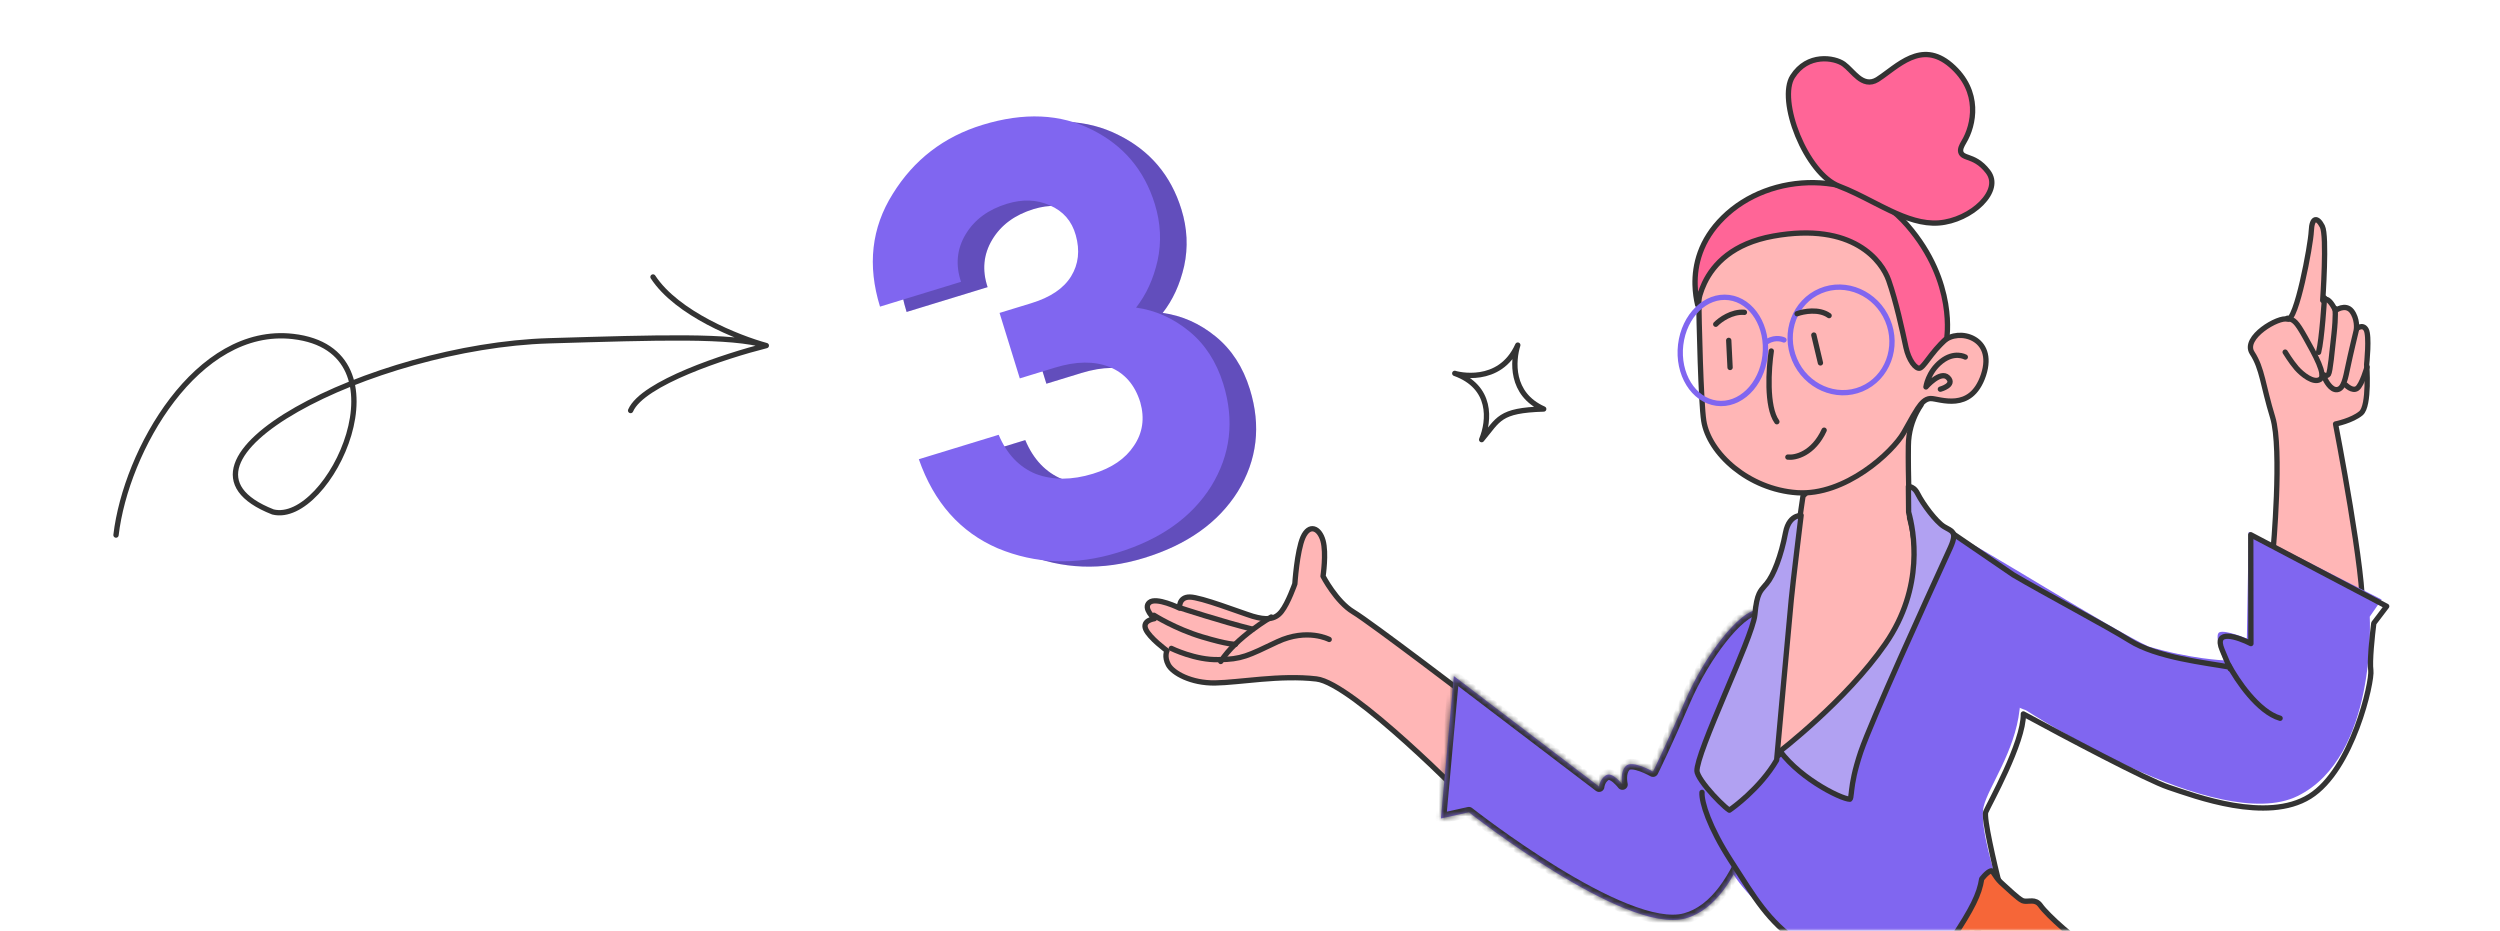 <?xml version="1.0" encoding="UTF-8"?> <svg xmlns="http://www.w3.org/2000/svg" width="470" height="175" viewBox="0 0 470 175" fill="none"> <mask id="mask0_541_1416" style="mask-type:alpha" maskUnits="userSpaceOnUse" x="0" y="0" width="470" height="175"> <path d="M0 8C0 3.582 3.582 0 8 0H462C466.418 0 470 3.582 470 8V175H0V8Z" fill="#F6F6FB"></path> </mask> <g mask="url(#mask0_541_1416)"> <mask id="mask1_541_1416" style="mask-type:alpha" maskUnits="userSpaceOnUse" x="211" y="1" width="264" height="214"> <ellipse cx="133.5" cy="104" rx="133.5" ry="104" transform="matrix(0.957 -0.288 0.288 0.958 185 46.999)" fill="#C4C4C4"></ellipse> </mask> <g mask="url(#mask1_541_1416)"> <path d="M243.433 109.758C243.433 109.758 243.824 103.618 244.96 101.012C246.145 98.385 248.055 99.245 248.729 101.66C249.383 104.027 248.731 108.324 248.731 108.324C248.731 108.324 251.218 113.134 254.433 115.051C257.648 116.967 278.006 132.498 278.006 132.498C278.006 132.498 286.218 139.198 284.711 143.914C283.204 148.63 276.224 150.832 276.224 150.832C276.224 150.832 254.27 128.392 247.478 127.642C240.666 126.843 232.927 128.332 228.426 128.395C223.925 128.457 220.475 126.525 219.65 124.978C218.826 123.43 219.393 122.329 219.393 122.329C219.393 122.329 216.09 119.932 215.391 118.274C214.692 116.616 217.03 116.317 217.03 116.317C217.03 116.317 214.814 114.323 216.088 113.268C217.342 112.163 221.748 114.324 221.748 114.324C221.748 114.324 221.551 112.224 223.679 112.244C225.808 112.264 233.082 115.108 235.519 115.86C237.936 116.563 239.662 116.58 240.925 114.955C242.16 113.399 243.433 109.758 243.433 109.758Z" fill="#FFB6B6" stroke="#333333" stroke-linecap="round" stroke-linejoin="round"></path> <path d="M249.887 120.214C249.887 120.214 245.781 118.037 240.169 120.645C234.578 123.304 233.455 123.956 229.115 124.011C224.75 124.137 220.21 121.897 220.21 121.897" stroke="#333333" stroke-miterlimit="10" stroke-linecap="round" stroke-linejoin="round"></path> <path d="M216.948 115.67C216.948 115.67 220.934 118.208 225.947 119.716C230.96 121.224 232.276 121.136 232.276 121.136" stroke="#333333" stroke-miterlimit="10" stroke-linecap="round" stroke-linejoin="round"></path> <path d="M221.869 114.281C221.869 114.281 229.7 116.853 235.499 118.293" stroke="#333333" stroke-miterlimit="10" stroke-linecap="round" stroke-linejoin="round"></path> <path d="M239.002 116C239.002 116 232.315 119.862 229.502 124.356" stroke="#333333" stroke-miterlimit="10" stroke-linecap="round" stroke-linejoin="round"></path> <path d="M427.326 103.663C427.326 103.663 429.081 84.395 427.258 78.454C425.414 72.465 425.324 69.29 423.412 66.37C421.499 63.45 428.435 59.43 430.043 60.012C431.699 60.574 434.407 46.123 434.523 43.436C434.639 40.748 435.671 40.771 436.596 42.56C437.52 44.349 436.668 56.468 436.668 56.468C436.668 56.468 437.585 55.277 439.064 58.38C439.064 58.38 440.931 57.018 442.111 58.47C443.243 59.942 443.012 61.818 443.012 61.818C443.012 61.818 444.177 60.809 444.834 61.965C445.492 63.121 444.93 68.521 444.93 68.521C444.93 68.521 445.539 76.294 443.857 77.693C442.176 79.092 439.086 79.709 439.086 79.709C439.086 79.709 444.792 109.132 444.064 114.946C443.335 120.76 436.499 120.437 433.566 118.464C430.654 116.539 427.565 116.755 427.326 103.663Z" fill="#FFB6B6" stroke="#333333" stroke-linecap="round" stroke-linejoin="round"></path> <path d="M430.054 59.823C431.281 60.145 431.667 60.34 433.442 63.514C435.216 66.689 437.385 70.537 436.189 71.323C434.947 72.128 432.8 70.4 431.756 69.216C430.691 67.984 429.611 66.198 429.611 66.198" stroke="#333333" stroke-miterlimit="10" stroke-linecap="round" stroke-linejoin="round"></path> <path d="M437.002 56C437.002 56 436.532 63.81 435.893 66.239" stroke="#333333" stroke-miterlimit="10" stroke-linecap="round" stroke-linejoin="round"></path> <path d="M439.002 58C439.002 58 439.162 59.423 438.799 62.739C438.436 66.054 438.093 69.821 437.755 70.366C437.417 70.912 436.606 70.335 436.606 70.335" stroke="#333333" stroke-miterlimit="10" stroke-linecap="round" stroke-linejoin="round"></path> <path d="M443.002 62C443.002 62 441.826 66.867 441.408 68.921C440.959 71.045 440.614 73.125 439.382 73.247C438.171 73.418 437.192 71.385 437.192 71.385" stroke="#333333" stroke-miterlimit="10" stroke-linecap="round" stroke-linejoin="round"></path> <path d="M445.002 69C445.002 69 444.046 72.37 443.145 73.015C442.244 73.66 441 72.377 441 72.377" stroke="#333333" stroke-miterlimit="10" stroke-linecap="round" stroke-linejoin="round"></path> <path d="M336.508 111.573C336.508 111.573 321.03 140.977 319.542 145.474C318.053 149.97 320.672 156.997 326.405 165.153C332.139 173.31 350.893 187.136 350.893 187.136C350.893 187.136 364.262 185.69 366.904 179.04C372.604 173.106 375.363 165.463 375.363 165.463C375.363 165.463 372.031 155.382 372.923 151.649C373.816 147.916 378.787 141.387 379.679 133.431C380.734 126.274 377.198 109.454 372.363 105.468C367.499 101.551 365.342 100.244 358.249 102.331C351.177 104.466 336.508 111.573 336.508 111.573Z" fill="#8066F0"></path> <path d="M422.754 99.98L447.745 112.709L445.512 115.934C445.512 115.934 446.977 142.266 431.94 149.66C416.902 157.054 380.876 133.521 380.876 133.521C380.876 133.521 368.192 129.343 366.531 120.157C364.918 110.95 365.412 100.886 366.795 100.128C371.876 102.504 396.786 118.241 403.906 121.536C411.807 123.89 418.107 124.148 418.107 124.148C418.107 124.148 416.108 119.356 417.263 118.868C418.419 118.379 422.408 120.047 422.408 120.047L422.754 99.98Z" fill="#8066F0"></path> <mask id="path-16-inside-1_541_1416" fill="white"> <path d="M330.379 114.644C327.016 114.9 320.55 123.049 316.786 131.803C313.022 140.557 310.768 145.062 310.768 145.062C310.768 145.062 306.859 142.811 305.66 144.017C304.462 145.222 305.02 147.491 305.02 147.491C305.02 147.491 303.086 144.93 301.859 145.798C300.68 146.645 300.634 147.887 300.634 147.887L273.32 127.104L270.892 153.873L276.145 152.701C276.145 152.701 305.455 175.787 316.831 172.67C328.207 169.553 331.842 147.807 333.949 139.17C336.096 130.633 335.78 114.226 330.379 114.644Z"></path> </mask> <path d="M330.379 114.644C327.016 114.9 320.55 123.049 316.786 131.803C313.022 140.557 310.768 145.062 310.768 145.062C310.768 145.062 306.859 142.811 305.66 144.017C304.462 145.222 305.02 147.491 305.02 147.491C305.02 147.491 303.086 144.93 301.859 145.798C300.68 146.645 300.634 147.887 300.634 147.887L273.32 127.104L270.892 153.873L276.145 152.701C276.145 152.701 305.455 175.787 316.831 172.67C328.207 169.553 331.842 147.807 333.949 139.17C336.096 130.633 335.78 114.226 330.379 114.644Z" fill="#8066F0"></path> <path d="M330.379 114.644L330.456 115.641L330.455 115.641L330.379 114.644ZM310.768 145.062L311.662 145.51C311.538 145.756 311.319 145.941 311.055 146.02C310.792 146.099 310.507 146.067 310.269 145.929L310.768 145.062ZM305.02 147.491L305.99 147.251C306.104 147.712 305.878 148.19 305.449 148.394C305.021 148.598 304.508 148.473 304.222 148.094L305.02 147.491ZM301.859 145.798L301.276 144.985L301.282 144.981L301.859 145.798ZM300.634 147.887L301.634 147.923C301.62 148.297 301.4 148.631 301.062 148.791C300.725 148.951 300.326 148.91 300.029 148.684L300.634 147.887ZM273.32 127.104L272.324 127.014C272.357 126.651 272.584 126.335 272.917 126.188C273.249 126.042 273.636 126.087 273.925 126.307L273.32 127.104ZM270.892 153.873L271.109 154.849C270.797 154.918 270.471 154.835 270.232 154.624C269.992 154.413 269.867 154.101 269.896 153.783L270.892 153.873ZM276.145 152.701L275.928 151.725C276.222 151.66 276.528 151.729 276.764 151.915L276.145 152.701ZM333.949 139.17L332.977 138.934L332.979 138.927L333.949 139.17ZM330.455 115.641C329.935 115.681 329.103 116.067 328.001 116.974C326.935 117.852 325.742 119.111 324.516 120.658C322.065 123.75 319.552 127.899 317.704 132.198L315.868 131.408C317.783 126.952 320.386 122.65 322.95 119.415C324.231 117.799 325.521 116.426 326.731 115.43C327.904 114.464 329.142 113.735 330.304 113.647L330.455 115.641ZM317.704 132.198C315.818 136.584 314.31 139.908 313.272 142.137C312.753 143.252 312.351 144.093 312.079 144.656C311.943 144.938 311.839 145.15 311.769 145.293C311.734 145.364 311.707 145.418 311.689 145.454C311.68 145.472 311.674 145.486 311.669 145.495C311.667 145.5 311.665 145.503 311.664 145.506C311.663 145.507 311.663 145.508 311.662 145.508C311.662 145.509 311.662 145.509 311.662 145.509C311.662 145.509 311.662 145.509 311.662 145.509C311.662 145.51 311.662 145.51 310.768 145.062C309.874 144.615 309.874 144.615 309.874 144.615C309.874 144.615 309.874 144.615 309.874 144.615C309.874 144.615 309.874 144.615 309.874 144.614C309.874 144.614 309.875 144.613 309.875 144.612C309.876 144.61 309.878 144.607 309.88 144.603C309.884 144.595 309.89 144.582 309.899 144.565C309.915 144.531 309.941 144.479 309.975 144.41C310.043 144.272 310.145 144.064 310.279 143.786C310.547 143.232 310.944 142.399 311.459 141.293C312.489 139.081 313.99 135.776 315.868 131.408L317.704 132.198ZM310.768 145.062C310.269 145.929 310.269 145.929 310.269 145.929C310.269 145.929 310.269 145.929 310.269 145.929C310.269 145.929 310.269 145.929 310.269 145.929C310.269 145.929 310.269 145.929 310.268 145.929C310.267 145.928 310.265 145.927 310.262 145.926C310.257 145.922 310.248 145.917 310.235 145.91C310.21 145.896 310.171 145.875 310.121 145.847C310.02 145.793 309.873 145.715 309.692 145.624C309.327 145.442 308.837 145.216 308.32 145.027C307.793 144.834 307.29 144.7 306.886 144.669C306.451 144.635 306.356 144.735 306.369 144.722L304.952 143.311C305.564 142.696 306.408 142.625 307.042 142.674C307.709 142.726 308.408 142.929 309.007 143.148C309.617 143.371 310.179 143.632 310.585 143.834C310.789 143.936 310.956 144.025 311.074 144.088C311.133 144.12 311.179 144.146 311.212 144.164C311.228 144.173 311.241 144.181 311.25 144.186C311.255 144.189 311.259 144.191 311.261 144.192C311.263 144.193 311.264 144.194 311.265 144.194C311.265 144.194 311.266 144.195 311.266 144.195C311.266 144.195 311.266 144.195 311.266 144.195C311.267 144.195 311.267 144.195 310.768 145.062ZM306.369 144.722C306.044 145.049 305.899 145.594 305.89 146.22C305.886 146.513 305.912 146.779 305.941 146.973C305.955 147.069 305.968 147.145 305.978 147.194C305.983 147.218 305.987 147.235 305.989 147.245C305.99 147.25 305.991 147.253 305.991 147.254C305.991 147.255 305.991 147.255 305.991 147.254C305.991 147.254 305.991 147.254 305.991 147.253C305.991 147.253 305.991 147.253 305.991 147.252C305.991 147.252 305.991 147.252 305.991 147.252C305.991 147.251 305.99 147.251 305.02 147.491C304.049 147.73 304.049 147.73 304.049 147.73C304.049 147.73 304.049 147.729 304.049 147.729C304.049 147.729 304.048 147.728 304.048 147.728C304.048 147.726 304.048 147.725 304.047 147.724C304.047 147.721 304.046 147.718 304.045 147.714C304.043 147.706 304.041 147.697 304.038 147.685C304.033 147.661 304.026 147.628 304.018 147.588C304.002 147.508 303.982 147.397 303.962 147.262C303.923 146.993 303.885 146.617 303.891 146.192C303.903 145.382 304.078 144.19 304.952 143.311L306.369 144.722ZM305.02 147.491C304.222 148.094 304.222 148.094 304.222 148.094C304.222 148.094 304.222 148.094 304.222 148.094C304.222 148.095 304.223 148.095 304.223 148.095C304.223 148.095 304.223 148.095 304.223 148.095C304.223 148.095 304.222 148.094 304.221 148.093C304.219 148.09 304.215 148.085 304.209 148.078C304.198 148.063 304.181 148.041 304.157 148.012C304.11 147.953 304.039 147.868 303.95 147.767C303.769 147.563 303.525 147.31 303.259 147.087C302.981 146.855 302.736 146.706 302.554 146.645C302.47 146.617 302.429 146.618 302.423 146.618C302.421 146.619 302.424 146.619 302.43 146.616C302.437 146.614 302.439 146.612 302.436 146.614L301.282 144.981C301.929 144.524 302.638 144.564 303.187 144.747C303.713 144.922 304.182 145.251 304.54 145.551C304.91 145.86 305.227 146.192 305.447 146.441C305.559 146.567 305.648 146.675 305.712 146.753C305.743 146.792 305.768 146.824 305.786 146.847C305.795 146.858 305.802 146.867 305.807 146.874C305.81 146.878 305.812 146.881 305.814 146.883C305.815 146.884 305.816 146.885 305.816 146.886C305.816 146.886 305.817 146.886 305.817 146.887C305.817 146.887 305.817 146.887 305.817 146.887C305.817 146.887 305.818 146.888 305.02 147.491ZM302.442 146.61C302.044 146.896 301.844 147.241 301.739 147.516C301.686 147.655 301.658 147.774 301.645 147.852C301.638 147.89 301.635 147.918 301.634 147.931C301.633 147.937 301.633 147.94 301.633 147.939C301.633 147.939 301.633 147.937 301.633 147.935C301.633 147.933 301.633 147.932 301.633 147.93C301.633 147.929 301.633 147.928 301.633 147.927C301.633 147.926 301.633 147.926 301.633 147.925C301.633 147.925 301.633 147.924 301.634 147.924C301.634 147.924 301.634 147.923 300.634 147.887C299.635 147.852 299.635 147.851 299.635 147.851C299.635 147.85 299.635 147.85 299.635 147.85C299.635 147.849 299.636 147.848 299.636 147.848C299.636 147.846 299.636 147.845 299.636 147.843C299.636 147.84 299.636 147.837 299.636 147.833C299.637 147.826 299.637 147.817 299.638 147.807C299.639 147.788 299.641 147.763 299.644 147.734C299.65 147.676 299.659 147.599 299.675 147.508C299.707 147.327 299.765 147.082 299.87 146.805C300.083 146.247 300.494 145.547 301.276 144.985L302.442 146.61ZM300.029 148.684L272.714 127.9L273.925 126.307L301.24 147.091L300.029 148.684ZM274.315 127.194L271.887 153.962L269.896 153.783L272.324 127.014L274.315 127.194ZM270.675 152.896L275.928 151.725L276.362 153.678L271.109 154.849L270.675 152.896ZM276.145 152.701C276.764 151.915 276.764 151.915 276.764 151.915C276.764 151.915 276.765 151.916 276.765 151.916C276.766 151.916 276.767 151.917 276.769 151.919C276.772 151.921 276.777 151.925 276.784 151.931C276.797 151.941 276.818 151.957 276.845 151.979C276.9 152.021 276.982 152.085 277.089 152.168C277.305 152.335 277.622 152.58 278.032 152.89C278.85 153.511 280.033 154.396 281.489 155.449C284.402 157.555 288.399 160.328 292.746 163.002C297.099 165.68 301.773 168.24 306.044 169.935C310.373 171.654 314.065 172.391 316.568 171.705L317.095 173.635C313.909 174.508 309.672 173.528 305.306 171.795C300.881 170.038 296.095 167.411 291.699 164.707C287.296 161.999 283.255 159.195 280.317 157.07C278.847 156.008 277.652 155.113 276.823 154.484C276.408 154.169 276.085 153.921 275.865 153.751C275.755 153.666 275.671 153.6 275.614 153.556C275.586 153.534 275.564 153.517 275.55 153.505C275.542 153.499 275.537 153.495 275.533 153.492C275.531 153.491 275.53 153.489 275.529 153.489C275.528 153.488 275.528 153.488 275.527 153.488C275.527 153.487 275.527 153.487 276.145 152.701ZM316.568 171.705C319.129 171.003 321.32 169.236 323.211 166.732C325.104 164.227 326.651 161.045 327.93 157.638C330.496 150.808 331.907 143.323 332.977 138.934L334.92 139.407C333.884 143.654 332.424 151.36 329.802 158.341C328.487 161.84 326.86 165.219 324.806 167.938C322.751 170.658 320.222 172.778 317.095 173.635L316.568 171.705ZM332.979 138.927C334.023 134.778 334.475 128.657 333.999 123.644C333.761 121.13 333.296 118.984 332.612 117.524C331.914 116.034 331.168 115.586 330.456 115.641L330.303 113.647C332.29 113.493 333.61 114.94 334.423 116.674C335.25 118.44 335.743 120.851 335.99 123.454C336.485 128.674 336.022 135.026 334.918 139.414L332.979 138.927Z" fill="#333333" mask="url(#path-16-inside-1_541_1416)"></path> <path d="M325.592 151.988L320.647 154.619C321.643 156.546 324.649 160.236 325.27 161.707C325.89 163.178 329.364 167.797 331.112 169.767L333.524 155.137L337.558 114.935L325.592 151.988Z" fill="#8066F0"></path> <path d="M332.921 142.857C332.916 142.937 332.913 143.011 332.91 143.081C333.002 143.017 333.105 142.944 333.216 142.864C333.799 142.442 334.611 141.819 335.589 141.033C337.545 139.46 340.152 137.243 342.905 134.693C348.43 129.576 354.473 123.18 357.064 117.975C359.653 112.775 360.143 107.652 359.982 103.822C359.902 101.908 359.659 100.321 359.437 99.214C359.327 98.661 359.221 98.229 359.144 97.937C359.105 97.791 359.074 97.68 359.052 97.606C359.041 97.569 359.033 97.542 359.028 97.524L359.022 97.505L359.02 97.501L359.02 97.5C359.02 97.5 359.02 97.5 359.02 97.5C359.02 97.5 359.02 97.5 359.02 97.5C359.006 97.456 358.998 97.411 358.997 97.365L359.496 97.347C358.997 97.365 358.997 97.365 358.997 97.365L358.997 97.365L358.996 97.364L358.996 97.359L358.996 97.341L358.993 97.269L358.984 96.995C358.976 96.756 358.965 96.409 358.951 95.977C358.925 95.112 358.89 93.906 358.858 92.537C358.793 89.804 358.736 86.418 358.772 83.827C358.784 81.161 359.551 79.012 360.316 77.531C360.61 76.96 360.905 76.487 361.157 76.12C360.62 76.215 360.026 76.394 359.382 76.652C358.292 77.089 357.091 77.74 355.829 78.541C353.305 80.145 350.579 82.326 348.058 84.53C345.54 86.733 343.238 88.948 341.565 90.614C340.729 91.447 340.051 92.141 339.582 92.627C339.347 92.871 339.165 93.061 339.042 93.191C339.011 93.224 338.985 93.252 338.961 93.276L338.958 93.299L338.883 93.807C338.818 94.246 338.725 94.881 338.612 95.659C338.386 97.216 338.08 99.347 337.762 101.645C337.126 106.249 336.443 111.501 336.249 114.16C336.089 116.333 335.424 121.599 334.729 127.097C334.563 128.417 334.394 129.75 334.231 131.057C333.807 134.441 333.416 137.655 333.168 140.028C333.045 141.216 332.958 142.185 332.921 142.857Z" fill="#FFB6B6" stroke="#333333" stroke-linecap="round" stroke-linejoin="round"></path> <path d="M324.569 45.276C324.313 45.582 324.048 45.89 323.78 46.202C321.652 48.677 319.303 51.409 319.354 55.539C319.384 57.975 319.487 63.018 319.651 67.885C319.815 72.77 320.039 77.425 320.307 79.118C320.788 82.169 322.881 85.393 326.032 87.942C329.175 90.485 333.328 92.32 337.858 92.631C342.343 92.938 346.82 91.063 350.471 88.602C354.126 86.138 356.871 83.144 357.904 81.33C358.222 80.772 358.518 80.242 358.796 79.745C359.451 78.572 360.004 77.58 360.508 76.826C360.868 76.285 361.226 75.831 361.603 75.504C361.986 75.173 362.415 74.951 362.908 74.926C363.15 74.914 363.462 74.964 363.768 75.021C363.891 75.043 364.018 75.068 364.149 75.093C364.373 75.137 364.611 75.183 364.877 75.228C365.703 75.37 366.671 75.482 367.659 75.374C368.643 75.268 369.639 74.945 370.539 74.221C371.438 73.496 372.275 72.342 372.891 70.513C373.498 68.68 373.474 67.227 373.099 66.121C372.724 65.018 371.984 64.217 371.076 63.708C369.227 62.67 366.759 62.876 365.391 64.166L362.677 66.726L362.338 67.046L362.295 67.086L362.29 67.091L362.289 67.091L362.289 67.091L362.289 67.091L362.289 67.091C362.265 67.113 362.24 67.132 361.95 66.733L362.24 67.132C362.08 67.249 361.866 67.26 361.695 67.16C361.524 67.061 361.428 66.869 361.45 66.673L361.45 66.672L361.45 66.672L361.45 66.671L361.451 66.663L361.454 66.628C361.457 66.596 361.462 66.549 361.468 66.486C361.478 66.359 361.493 66.171 361.508 65.929C361.537 65.443 361.565 64.739 361.561 63.868C361.554 62.127 361.418 59.728 360.906 57.097C359.881 51.827 357.363 45.7 351.424 42.009L351.422 42.008C345.485 38.295 339.435 38.329 334.519 39.692C329.579 41.062 325.84 43.76 324.569 45.276ZM324.569 45.276L324.186 44.955L324.569 45.276C324.569 45.276 324.569 45.276 324.569 45.276Z" fill="#FFB6B6" stroke="#333333" stroke-linecap="round" stroke-linejoin="round"></path> <path d="M336.12 85.935C337.543 86.097 340.898 85.313 342.938 80.876" stroke="#333333" stroke-linecap="round"></path> <path d="M355.071 52.697L355.071 52.698C356.476 56.699 357.64 62.124 358.271 65.066C358.289 65.149 358.306 65.23 358.323 65.309C358.573 66.472 359.023 67.524 359.536 68.253C359.793 68.617 360.053 68.882 360.292 69.044C360.531 69.205 360.719 69.244 360.861 69.225C360.985 69.208 361.173 69.111 361.471 68.801C361.761 68.498 362.084 68.072 362.5 67.523C363.298 66.468 364.368 65.055 365.986 63.593C365.996 63.519 366.009 63.421 366.023 63.301C366.057 62.994 366.097 62.538 366.116 61.957C366.154 60.792 366.108 59.122 365.77 57.114C365.094 53.099 363.251 47.727 358.566 42.334C349.262 31.624 332.757 32.212 323.968 40.899L323.967 40.901C319.585 45.199 318.585 49.904 318.672 53.539C318.707 55.005 318.919 56.298 319.161 57.319C319.352 56.156 319.725 54.709 320.448 53.197C322.158 49.623 325.792 45.753 333.386 44.382L333.386 44.382C340.888 43.033 346.002 44.203 349.407 46.189C352.805 48.171 354.45 50.937 355.071 52.697Z" fill="#FF6597" stroke="#333333" stroke-linecap="round" stroke-linejoin="round"></path> <path d="M352.962 14.947L352.962 14.947L352.957 14.95C352.275 15.373 351.613 15.495 350.974 15.376C350.355 15.261 349.808 14.929 349.322 14.541C348.876 14.185 348.445 13.751 348.037 13.339C348.002 13.303 347.967 13.268 347.932 13.233C347.483 12.781 347.057 12.362 346.619 12.039C345.751 11.427 344.044 10.893 342.189 11.089C340.358 11.282 338.403 12.183 336.986 14.417C336.321 15.466 336.093 17.104 336.286 19.093C336.478 21.065 337.076 23.304 337.971 25.484C338.865 27.663 340.047 29.763 341.393 31.461C342.745 33.166 344.233 34.429 345.726 34.994C347.856 35.799 349.983 36.889 352.066 37.957C353.157 38.516 354.235 39.069 355.296 39.572C358.427 41.056 361.456 42.134 364.473 41.913C367.502 41.691 370.587 40.164 372.519 38.207C373.483 37.23 374.132 36.175 374.367 35.157C374.597 34.156 374.434 33.173 373.741 32.27L373.74 32.269C372.336 30.431 370.951 29.938 370.002 29.599C369.939 29.577 369.879 29.555 369.82 29.534C369.584 29.448 369.335 29.353 369.133 29.225C368.918 29.09 368.711 28.889 368.626 28.579C368.547 28.288 368.6 27.985 368.704 27.692C368.81 27.395 368.989 27.049 369.233 26.641C371.07 23.577 372.513 17.202 366.762 12.244C365.328 11.015 363.992 10.45 362.753 10.296C361.511 10.143 360.322 10.399 359.176 10.886C358.025 11.376 356.934 12.092 355.893 12.842C355.561 13.082 355.231 13.327 354.904 13.57C354.228 14.072 353.571 14.56 352.962 14.947Z" fill="#FF6597" stroke="#333333" stroke-linecap="round" stroke-linejoin="round"></path> <path d="M369.475 67.123C369.475 67.123 367.445 65.974 364.945 67.96C362.444 69.947 362.079 72.745 362.079 72.745C362.079 72.745 364.823 69.578 366.224 70.994C367.624 72.41 364.791 73.166 364.791 73.166" stroke="#333333" stroke-miterlimit="10" stroke-linecap="round" stroke-linejoin="round"></path> <path d="M337.376 67.6C339.513 72.668 345.199 75.151 350.012 73.117C354.826 71.084 357.015 65.274 354.878 60.206C352.741 55.138 347.055 52.655 342.242 54.689C337.429 56.722 335.218 62.481 337.376 67.6Z" stroke="#8066F0" stroke-miterlimit="10" stroke-linecap="round" stroke-linejoin="round"></path> <path d="M322.729 75.804C318.349 75.225 315.32 70.308 315.965 64.823C316.61 59.338 320.683 55.361 325.063 55.941C329.443 56.52 332.472 61.437 331.827 66.922C331.182 72.407 327.109 76.384 322.729 75.804Z" stroke="#8066F0" stroke-miterlimit="10" stroke-linecap="round" stroke-linejoin="round"></path> <path d="M335.383 63.913C335.383 63.913 333.906 63.182 332.248 64.2" stroke="#8066F0" stroke-miterlimit="10" stroke-linecap="round" stroke-linejoin="round"></path> <path d="M334.845 141.078C334.777 141.132 334.716 141.18 334.66 141.224C336.673 143.934 339.72 146.281 342.438 147.912C343.857 148.764 345.171 149.411 346.178 149.809C346.683 150.008 347.098 150.139 347.404 150.204C347.558 150.237 347.669 150.25 347.742 150.25C347.757 150.251 347.769 150.25 347.778 150.25C347.837 150.206 347.887 150.135 347.934 149.918C347.979 149.714 348.006 149.46 348.046 149.097C348.064 148.925 348.085 148.729 348.112 148.502C348.274 147.133 348.621 144.944 349.824 141.352L349.826 141.348C351.992 135.088 362.171 112.802 365.666 105.149C366.144 104.105 366.496 103.333 366.687 102.911C367.476 101.168 367.359 100.469 367.129 100.115C367.002 99.918 366.799 99.756 366.499 99.579C366.368 99.501 366.23 99.427 366.078 99.345C366.057 99.334 366.036 99.323 366.014 99.311C365.841 99.219 365.654 99.117 365.468 99.001C364.703 98.526 363.715 97.461 362.816 96.312C361.906 95.147 361.031 93.825 360.502 92.776C360.055 91.892 359.504 91.6 359.107 91.501C358.987 91.471 358.876 91.457 358.778 91.452L358.821 96.273C359.795 99.719 361.857 110.354 354.461 121.033C350.756 126.397 345.706 131.521 341.594 135.295C339.536 137.184 337.708 138.74 336.395 139.823C335.738 140.365 335.209 140.789 334.845 141.078Z" fill="#B1A1F2" stroke="#333333" stroke-linecap="round" stroke-linejoin="round"></path> <path d="M332.135 109.714L332.135 109.714L332.131 109.719C332.023 109.844 331.921 109.96 331.825 110.069C331.339 110.623 330.996 111.015 330.709 111.636C330.365 112.381 330.101 113.481 329.914 115.567L329.914 115.567L329.913 115.573C329.854 116.16 329.625 117.005 329.294 118.006C328.96 119.02 328.507 120.231 327.98 121.57C327.044 123.944 325.865 126.737 324.675 129.559C324.522 129.919 324.37 130.28 324.218 130.64C322.874 133.828 321.552 136.988 320.575 139.582C320.086 140.879 319.687 142.026 319.415 142.959C319.138 143.91 319.011 144.579 319.026 144.951C319.033 145.113 319.104 145.365 319.269 145.707C319.43 146.042 319.662 146.427 319.948 146.844C320.521 147.677 321.288 148.604 322.076 149.465C322.863 150.325 323.659 151.109 324.284 151.657C324.599 151.932 324.859 152.138 325.048 152.264C325.075 152.283 325.1 152.298 325.122 152.312C325.587 151.998 326.903 151.037 328.483 149.58C330.309 147.896 332.45 145.582 334.009 142.898L334.027 142.695L334.107 141.809L334.394 138.627C334.633 135.984 334.954 132.433 335.283 128.804C335.94 121.56 336.629 113.998 336.759 112.741C336.865 111.496 337.345 107.394 337.797 103.616C338.023 101.721 338.243 99.903 338.406 98.559C338.488 97.887 338.555 97.333 338.603 96.947L338.61 96.882C338.353 96.898 338.022 96.954 337.675 97.103C336.95 97.416 336.047 98.185 335.673 100.177C335.267 102.337 334.704 104.334 334.086 105.977C333.473 107.609 332.793 108.932 332.135 109.714Z" fill="#B1A1F2" stroke="#333333" stroke-linecap="round" stroke-linejoin="round"></path> <path d="M319.977 148.968C319.86 150.814 321.354 155.544 325.377 161.776C330.024 168.974 332.219 172.974 338.375 177.379C343.3 180.903 349.903 186.325 352.58 188.427C355.919 188.274 364.047 184.67 369.647 177.561C371.325 175.595 376.697 169.334 375.982 166.618C374.919 162.397 372.897 153.695 373.318 152.655C373.845 151.354 380.494 139.566 380.389 134.221C387.826 138.265 403.699 146.684 407.698 148.012C412.696 149.672 426.132 154.774 434.219 149.741C442.306 144.707 446.027 128.045 445.712 126.023C445.46 124.405 445.982 119.442 446.275 117.163L448.696 113.984L423.142 100.53L423.173 120.995C420.665 119.72 416.073 118.175 417.771 122.2C419.468 126.225 419.378 126.012 419.121 125.402C414.66 124.592 405.474 123.623 400.353 120.398C396.311 117.852 383.989 111.324 378.5 108.075L367.253 100.389" stroke="#333333" stroke-linecap="round" stroke-linejoin="round"></path> <path d="M419.002 125C420.505 127.85 424.54 133.846 428.658 135.033" stroke="#333333" stroke-linecap="round" stroke-linejoin="round"></path> <path d="M333.002 65.991C332.511 69.251 332.033 76.474 334.051 79.285" stroke="#333333" stroke-linecap="round"></path> <path d="M325.002 63.991L325.253 69.082" stroke="#333333" stroke-linecap="round"></path> <path d="M341.002 62.991L342.243 68.227" stroke="#333333" stroke-linecap="round"></path> <path d="M337.854 58.98C339.069 58.534 341.971 57.979 343.868 59.332" stroke="#333333" stroke-linecap="round"></path> <path d="M322.56 60.957C323.368 60.127 325.576 58.516 327.95 58.717" stroke="#333333" stroke-linecap="round"></path> <path d="M350.979 184.776C350.91 184.79 350.839 184.789 350.77 184.773L350.77 184.773L350.769 184.773L350.768 184.772L350.76 184.771L350.727 184.763C350.698 184.757 350.655 184.747 350.6 184.736C350.49 184.713 350.333 184.681 350.145 184.646C349.768 184.576 349.275 184.496 348.799 184.451C348.307 184.406 347.889 184.404 347.633 184.46C347.624 184.462 347.616 184.464 347.608 184.466C347.812 185.108 348.184 186.367 348.404 187.621C348.521 188.289 348.6 188.976 348.58 189.576C348.561 190.149 348.451 190.766 348.074 191.17L348.062 191.182C347.258 191.985 346.352 194.064 347.73 200.163C348.428 203.252 349.515 211.059 350.425 218.062C350.881 221.571 351.294 224.888 351.592 227.328C351.742 228.547 351.862 229.548 351.946 230.244C351.96 230.36 351.973 230.467 351.984 230.566C351.989 230.602 351.993 230.637 351.997 230.67L416.158 203.562C416.029 203.411 415.873 203.229 415.693 203.019C415.114 202.341 414.283 201.373 413.278 200.206C411.268 197.874 408.563 194.752 405.779 191.596C402.994 188.439 400.133 185.251 397.812 182.782C396.651 181.547 395.629 180.497 394.821 179.722C394.417 179.335 394.071 179.021 393.791 178.788C393.499 178.546 393.315 178.424 393.225 178.384C391.884 177.786 389.772 176.166 387.886 174.526C386.002 172.888 384.238 171.139 383.608 170.229C383.11 169.547 382.565 169.403 382.029 169.386C381.813 169.379 381.613 169.392 381.401 169.406C381.323 169.412 381.242 169.417 381.159 169.422C380.889 169.436 380.538 169.446 380.23 169.319C380.225 169.316 380.219 169.314 380.214 169.311C380.212 169.311 380.21 169.31 380.209 169.309C379.976 169.199 379.691 168.998 379.398 168.768C379.095 168.531 378.751 168.238 378.39 167.92C377.898 167.486 377.364 166.995 376.855 166.528C376.621 166.314 376.393 166.104 376.176 165.907L376.176 165.907L376.167 165.898C375.589 165.345 375.216 164.773 374.945 164.36C374.88 164.259 374.82 164.168 374.765 164.089C374.612 163.868 374.52 163.773 374.453 163.733C374.425 163.715 374.389 163.694 374.268 163.73C373.924 163.834 373.492 164.191 373.104 164.599C372.921 164.791 372.766 164.976 372.656 165.114C372.617 165.162 372.584 165.204 372.558 165.238C372.116 168.141 370.751 170.854 367.047 176.462L367.046 176.464C365.047 179.463 360.973 181.533 357.505 182.846C355.754 183.509 354.125 183.991 352.935 184.307C352.339 184.465 351.852 184.582 351.513 184.659C351.344 184.698 351.211 184.727 351.121 184.746C351.075 184.756 351.041 184.763 351.017 184.768L350.99 184.774L350.982 184.775L350.98 184.776L350.98 184.776C350.979 184.776 350.979 184.776 350.882 184.285L350.979 184.776Z" fill="#F66638" stroke="#333333" stroke-linecap="round" stroke-linejoin="round"></path> </g> <path d="M215.066 104.904C207.194 107.314 199.7 107.042 192.584 104.086C185.52 101.035 180.572 95.451 177.74 87.334L192.75 82.739C194.273 86.364 196.603 88.819 199.739 90.105C202.926 91.295 206.506 91.282 210.479 90.066C214.011 88.985 216.571 87.238 218.161 84.827C219.825 82.392 220.229 79.662 219.374 76.635C218.354 73.337 216.421 71.122 213.574 69.988C210.726 68.854 207.316 68.896 203.343 70.112L196.721 72.139L192.915 59.828L198.875 58.004C202.48 56.901 204.979 55.213 206.371 52.942C207.763 50.671 208.054 48.096 207.244 45.215C206.502 42.555 204.877 40.686 202.369 39.609C199.935 38.509 197.247 38.41 194.304 39.311C190.772 40.392 188.183 42.307 186.536 45.057C184.89 47.807 184.602 50.783 185.672 53.984L170.442 58.647C168.04 50.879 168.837 43.818 172.832 37.461C176.804 31.032 182.432 26.702 189.716 24.472C197.515 22.085 204.375 22.391 210.296 25.391C216.195 28.318 220.129 32.969 222.1 39.344C223.21 42.935 223.384 46.491 222.62 50.014C221.834 53.463 220.488 56.401 218.581 58.83C222.198 59.327 225.512 60.799 228.524 63.246C231.535 65.693 233.687 69.005 234.978 73.182C237.108 80.07 236.35 86.478 232.707 92.406C229.04 98.261 223.16 102.427 215.066 104.904Z" fill="#7B61EB"></path> <path d="M215.066 104.904C207.194 107.314 199.7 107.042 192.584 104.086C185.52 101.035 180.572 95.451 177.74 87.334L192.75 82.739C194.273 86.364 196.603 88.819 199.739 90.105C202.926 91.295 206.506 91.282 210.479 90.066C214.011 88.985 216.571 87.238 218.161 84.827C219.825 82.392 220.229 79.662 219.374 76.635C218.354 73.337 216.421 71.122 213.574 69.988C210.726 68.854 207.316 68.896 203.343 70.112L196.721 72.139L192.915 59.828L198.875 58.004C202.48 56.901 204.979 55.213 206.371 52.942C207.763 50.671 208.054 48.096 207.244 45.215C206.502 42.555 204.877 40.686 202.369 39.609C199.935 38.509 197.247 38.41 194.304 39.311C190.772 40.392 188.183 42.307 186.536 45.057C184.89 47.807 184.602 50.783 185.672 53.984L170.442 58.647C168.04 50.879 168.837 43.818 172.832 37.461C176.804 31.032 182.432 26.702 189.716 24.472C197.515 22.085 204.375 22.391 210.296 25.391C216.195 28.318 220.129 32.969 222.1 39.344C223.21 42.935 223.384 46.491 222.62 50.014C221.834 53.463 220.488 56.401 218.581 58.83C222.198 59.327 225.512 60.799 228.524 63.246C231.535 65.693 233.687 69.005 234.978 73.182C237.108 80.07 236.35 86.478 232.707 92.406C229.04 98.261 223.16 102.427 215.066 104.904Z" fill="black" fill-opacity="0.2"></path> <path d="M210.066 103.904C202.194 106.314 194.7 106.042 187.584 103.086C180.52 100.035 175.572 94.451 172.74 86.334L187.75 81.739C189.273 85.364 191.603 87.819 194.739 89.105C197.926 90.295 201.506 90.282 205.479 89.066C209.011 87.985 211.571 86.238 213.161 83.827C214.825 81.392 215.229 78.662 214.374 75.635C213.354 72.337 211.421 70.122 208.574 68.988C205.726 67.854 202.316 67.896 198.343 69.112L191.721 71.139L187.915 58.828L193.875 57.004C197.48 55.901 199.979 54.213 201.371 51.942C202.763 49.671 203.054 47.096 202.244 44.215C201.502 41.555 199.877 39.686 197.369 38.609C194.935 37.509 192.247 37.41 189.304 38.311C185.772 39.392 183.183 41.307 181.536 44.057C179.89 46.807 179.602 49.783 180.672 52.984L165.442 57.647C163.04 49.879 163.837 42.818 167.832 36.461C171.804 30.032 177.432 25.702 184.716 23.472C192.515 21.085 199.375 21.391 205.296 24.391C211.195 27.318 215.129 31.969 217.1 38.344C218.21 41.935 218.384 45.491 217.62 49.014C216.834 52.463 215.488 55.401 213.581 57.83C217.198 58.327 220.512 59.799 223.524 62.246C226.535 64.693 228.687 68.005 229.978 72.182C232.108 79.07 231.35 85.478 227.707 91.406C224.04 97.261 218.16 101.427 210.066 103.904Z" fill="#8066F0"></path> <path d="M21.81 100.594C23.686 84.657 37.042 61.201 55.054 63.252C77.568 65.814 61.84 98.883 51.309 96.246C27.183 86.778 70.079 65.055 103.202 64.068C124.054 63.447 137.384 62.982 144.068 64.97M144.068 64.97C138.845 63.546 127.272 58.971 122.766 52.071M144.068 64.97C136.495 66.879 120.789 71.994 118.555 77.18" stroke="#333333" stroke-linecap="round" stroke-linejoin="round"></path> <g clip-path="url(#clip0_541_1416)"> <path d="M273.496 70.193C273.812 70.333 281.947 72.489 285.342 64.879C284.436 67.759 283.89 74.082 290.216 76.894C281.763 77.15 281.772 78.831 278.551 82.653C280.03 79.054 280.546 72.742 273.496 70.193Z" stroke="#333333" stroke-linecap="round" stroke-linejoin="round"></path> </g> </g> <defs> <clipPath id="clip0_541_1416"> <rect width="26" height="26" fill="white" transform="matrix(0.914 0.406 -0.407 0.913 275 57)"></rect> </clipPath> </defs> </svg> 